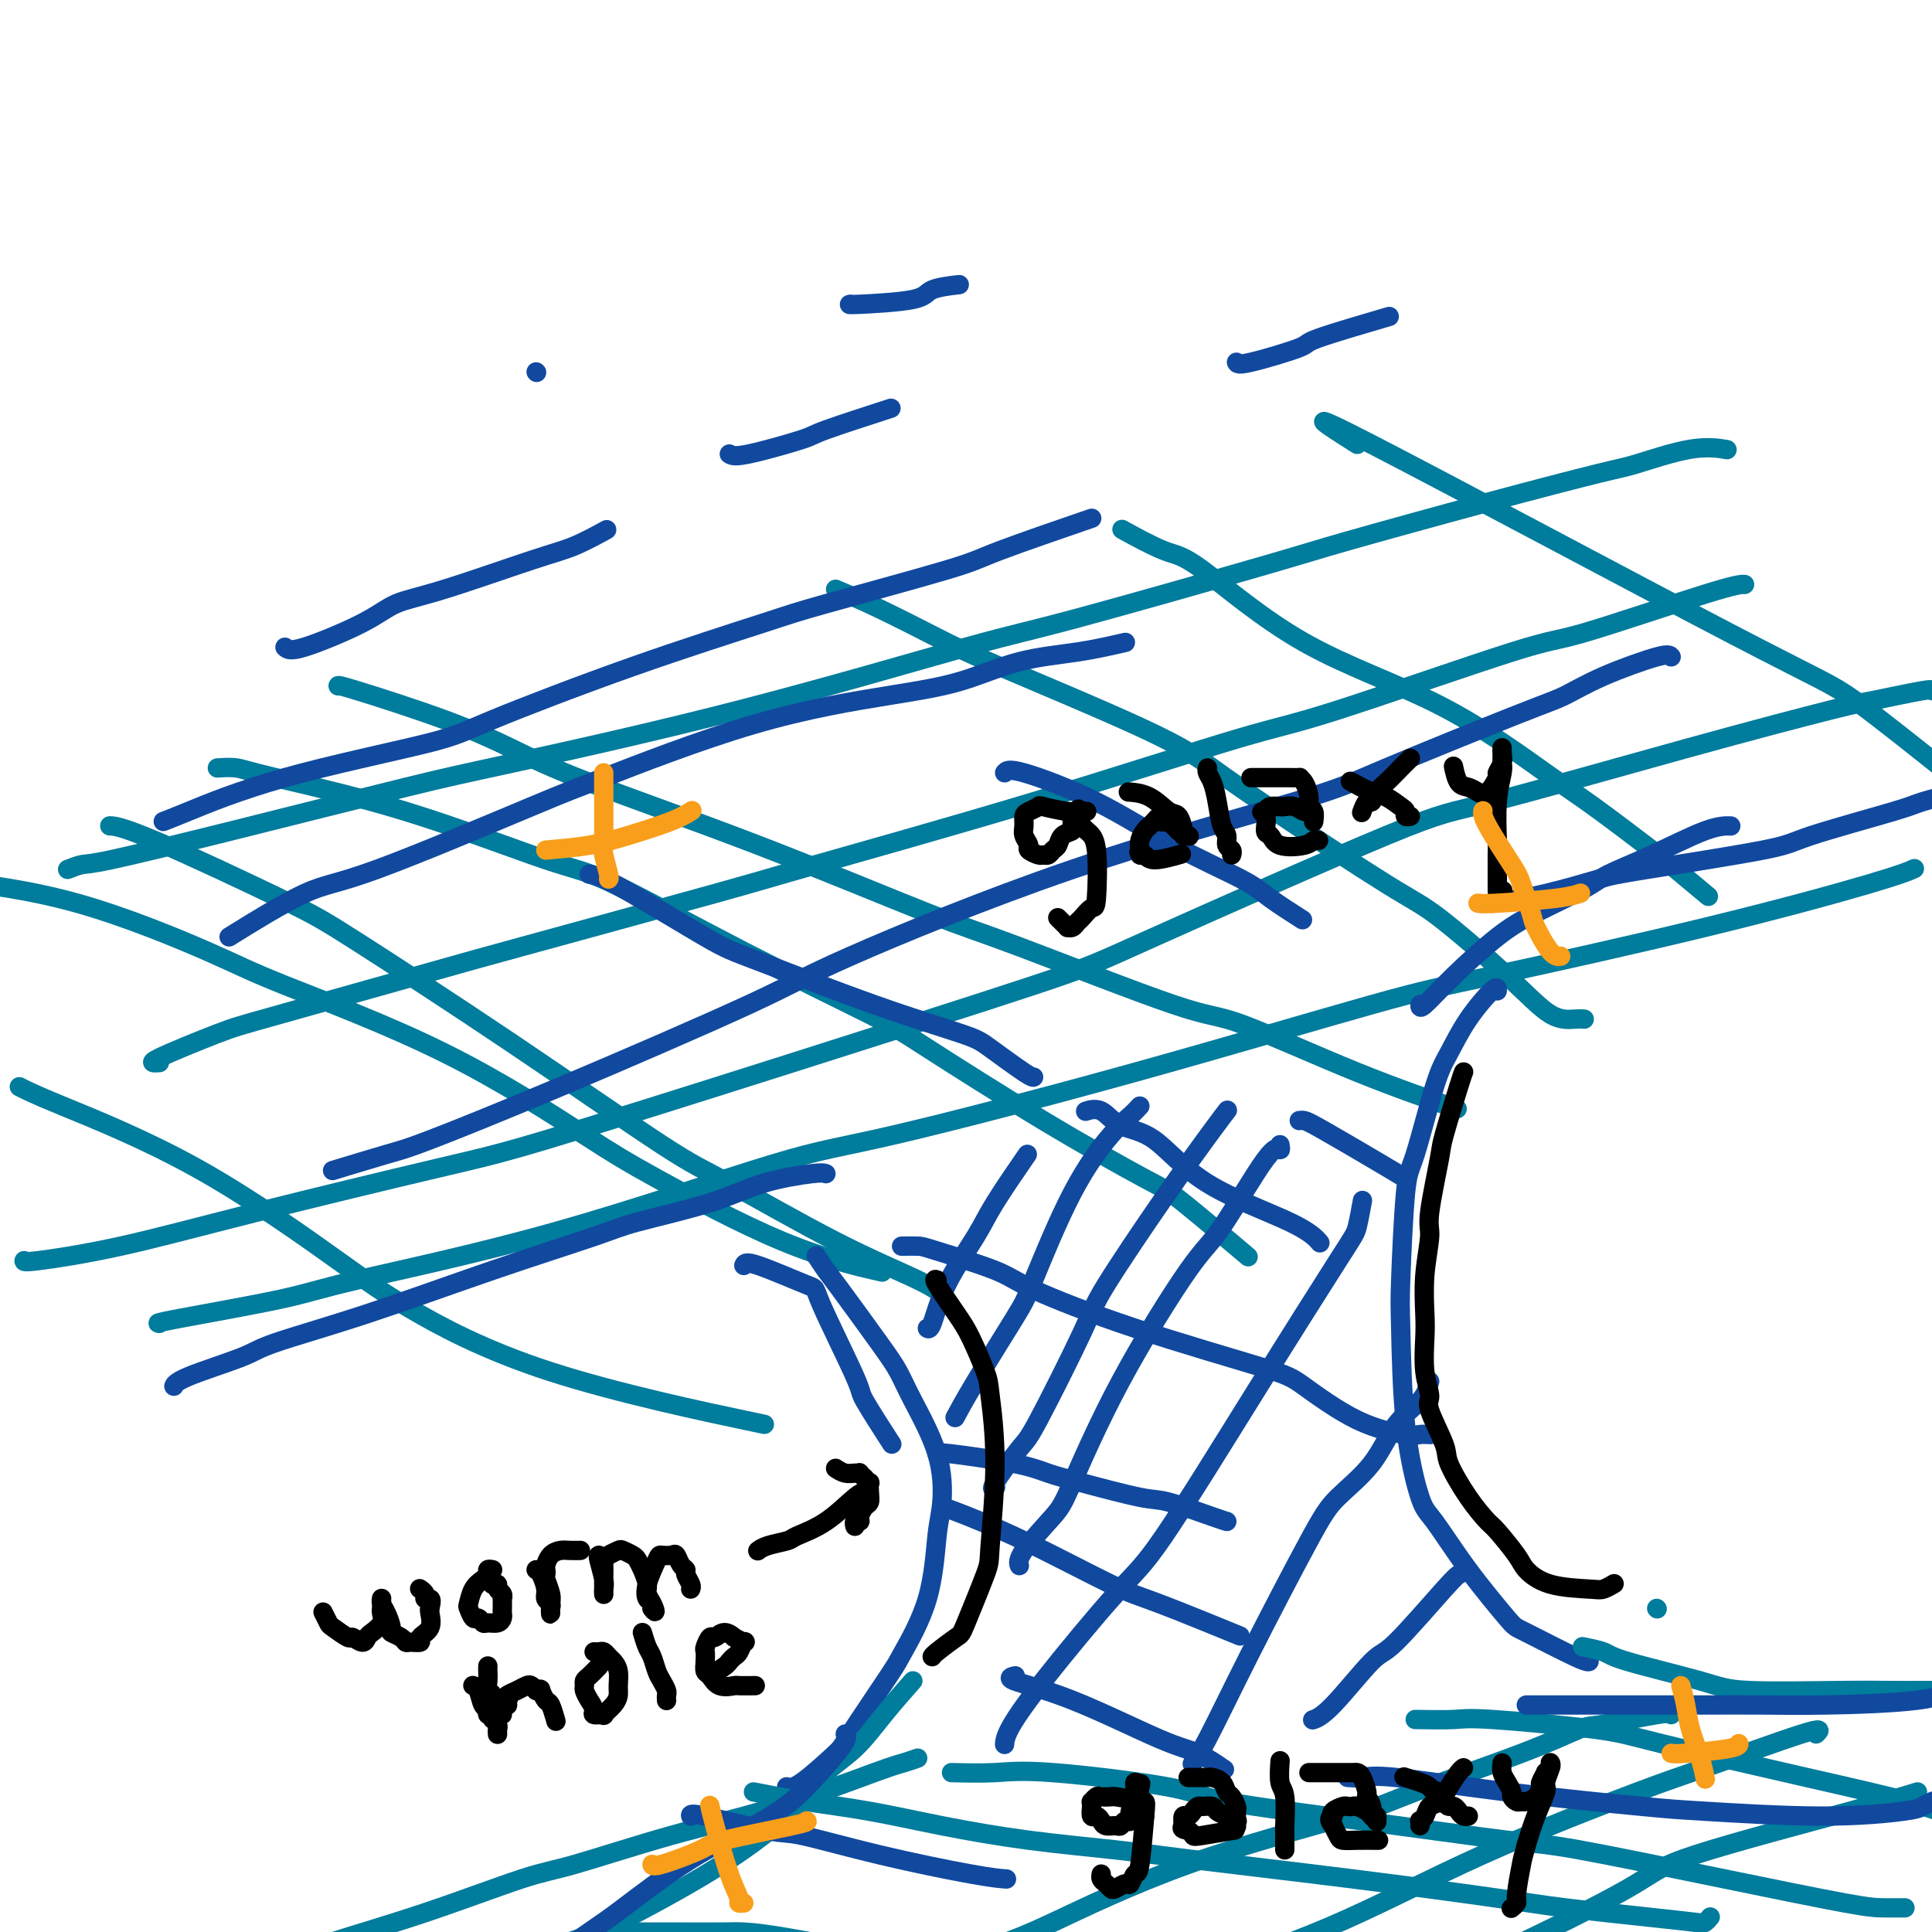 <svg viewBox='0 0 400 400' version='1.1' xmlns='http://www.w3.org/2000/svg' xmlns:xlink='http://www.w3.org/1999/xlink'><g fill='none' stroke='#007C9C' stroke-width='4' stroke-linecap='round' stroke-linejoin='round'><path d='M14,180c1.082,-0.425 2.163,-0.849 3,-1c0.837,-0.151 1.428,-0.027 6,-1c4.572,-0.973 13.123,-3.041 25,-6c11.877,-2.959 27.080,-6.808 36,-9c8.920,-2.192 11.559,-2.727 22,-5c10.441,-2.273 28.685,-6.284 47,-11c18.315,-4.716 36.700,-10.135 47,-13c10.300,-2.865 12.513,-3.174 23,-6c10.487,-2.826 29.247,-8.170 39,-11c9.753,-2.830 10.501,-3.148 17,-5c6.499,-1.852 18.751,-5.239 29,-8c10.249,-2.761 18.495,-4.897 23,-6c4.505,-1.103 5.269,-1.172 8,-2c2.731,-0.828 7.427,-2.415 11,-3c3.573,-0.585 6.021,-0.167 7,0c0.979,0.167 0.490,0.084 0,0'/><path d='M33,220c-1.207,0.090 -2.414,0.181 0,-1c2.414,-1.181 8.449,-3.633 12,-5c3.551,-1.367 4.618,-1.650 13,-4c8.382,-2.350 24.078,-6.768 32,-9c7.922,-2.232 8.070,-2.279 18,-5c9.930,-2.721 29.643,-8.116 40,-11c10.357,-2.884 11.360,-3.257 21,-6c9.640,-2.743 27.917,-7.856 45,-13c17.083,-5.144 32.971,-10.321 42,-13c9.029,-2.679 11.197,-2.862 21,-6c9.803,-3.138 27.240,-9.233 36,-12c8.760,-2.767 8.843,-2.206 15,-4c6.157,-1.794 18.388,-5.945 25,-8c6.612,-2.055 7.603,-2.016 8,-2c0.397,0.016 0.198,0.008 0,0'/><path d='M5,261c-0.079,0.194 -0.157,0.387 3,0c3.157,-0.387 9.550,-1.356 17,-3c7.450,-1.644 15.956,-3.963 28,-7c12.044,-3.037 27.628,-6.792 37,-9c9.372,-2.208 12.534,-2.869 23,-6c10.466,-3.131 28.235,-8.732 48,-15c19.765,-6.268 41.526,-13.202 53,-17c11.474,-3.798 12.660,-4.461 25,-10c12.340,-5.539 35.834,-15.955 48,-21c12.166,-5.045 13.005,-4.718 22,-7c8.995,-2.282 26.148,-7.172 40,-11c13.852,-3.828 24.405,-6.595 30,-8c5.595,-1.405 6.232,-1.449 9,-2c2.768,-0.551 7.668,-1.610 10,-2c2.332,-0.390 2.095,-0.111 2,0c-0.095,0.111 -0.047,0.056 0,0'/><path d='M33,274c-0.446,-0.038 -0.892,-0.076 4,-1c4.892,-0.924 15.123,-2.732 21,-4c5.877,-1.268 7.402,-1.994 16,-4c8.598,-2.006 24.270,-5.293 41,-10c16.730,-4.707 34.518,-10.834 45,-14c10.482,-3.166 13.660,-3.371 25,-6c11.340,-2.629 30.843,-7.680 50,-13c19.157,-5.320 37.967,-10.907 49,-14c11.033,-3.093 14.288,-3.691 25,-6c10.712,-2.309 28.882,-6.330 44,-10c15.118,-3.670 27.186,-6.988 34,-9c6.814,-2.012 8.376,-2.718 9,-3c0.624,-0.282 0.312,-0.141 0,0'/><path d='M23,171c-0.022,-0.001 -0.044,-0.002 0,0c0.044,0.002 0.154,0.007 0,0c-0.154,-0.007 -0.574,-0.027 0,0c0.574,0.027 2.140,0.101 9,3c6.860,2.899 19.013,8.624 26,12c6.987,3.376 8.807,4.403 16,9c7.193,4.597 19.757,12.764 32,21c12.243,8.236 24.163,16.540 31,21c6.837,4.460 8.589,5.076 14,8c5.411,2.924 14.481,8.155 22,12c7.519,3.845 13.486,6.304 17,8c3.514,1.696 4.575,2.627 5,3c0.425,0.373 0.212,0.186 0,0'/><path d='M70,142c0.004,-0.111 0.009,-0.222 4,1c3.991,1.222 11.969,3.776 18,6c6.031,2.224 10.115,4.116 14,6c3.885,1.884 7.572,3.760 16,7c8.428,3.240 21.596,7.844 35,13c13.404,5.156 27.043,10.862 35,14c7.957,3.138 10.233,3.707 19,7c8.767,3.293 24.026,9.311 32,12c7.974,2.689 8.663,2.051 14,4c5.337,1.949 15.321,6.486 24,10c8.679,3.514 16.051,6.004 19,7c2.949,0.996 1.474,0.498 0,0'/><path d='M45,159c1.387,-0.091 2.773,-0.182 4,0c1.227,0.182 2.294,0.636 8,2c5.706,1.364 16.053,3.639 27,7c10.947,3.361 22.496,7.807 29,10c6.504,2.193 7.964,2.131 14,5c6.036,2.869 16.650,8.667 27,14c10.350,5.333 20.437,10.201 26,13c5.563,2.799 6.603,3.529 12,7c5.397,3.471 15.151,9.681 24,15c8.849,5.319 16.795,9.745 21,12c4.205,2.255 4.671,2.338 8,5c3.329,2.662 9.523,7.903 12,10c2.477,2.097 1.239,1.048 0,0'/><path d='M-12,182c9.051,1.113 18.103,2.226 28,5c9.897,2.774 20.640,7.210 27,10c6.360,2.790 8.336,3.936 16,7c7.664,3.064 21.016,8.048 33,14c11.984,5.952 22.601,12.874 29,17c6.399,4.126 8.581,5.456 15,9c6.419,3.544 17.074,9.300 26,13c8.926,3.700 16.122,5.343 19,6c2.878,0.657 1.439,0.329 0,0'/><path d='M4,225c1.431,0.736 2.862,1.472 9,4c6.138,2.528 16.982,6.847 28,13c11.018,6.153 22.209,14.141 29,19c6.791,4.859 9.181,6.591 15,10c5.819,3.409 15.067,8.495 29,13c13.933,4.505 32.552,8.430 40,10c7.448,1.570 3.724,0.785 0,0'/><path d='M173,122c2.622,1.102 5.243,2.204 9,4c3.757,1.796 8.649,4.287 12,6c3.351,1.713 5.162,2.647 13,6c7.838,3.353 21.704,9.124 30,13c8.296,3.876 11.020,5.857 14,8c2.980,2.143 6.214,4.449 13,9c6.786,4.551 17.124,11.349 23,15c5.876,3.651 7.291,4.155 11,7c3.709,2.845 9.712,8.030 14,12c4.288,3.970 6.861,6.724 9,8c2.139,1.276 3.845,1.074 5,1c1.155,-0.074 1.759,-0.021 2,0c0.241,0.021 0.121,0.011 0,0'/><path d='M233,110c0.210,0.116 0.421,0.232 0,0c-0.421,-0.232 -1.472,-0.812 0,0c1.472,0.812 5.467,3.014 8,4c2.533,0.986 3.604,0.754 8,4c4.396,3.246 12.116,9.969 21,15c8.884,5.031 18.932,8.370 28,13c9.068,4.630 17.156,10.552 22,14c4.844,3.448 6.444,4.424 10,7c3.556,2.576 9.066,6.752 12,9c2.934,2.248 3.290,2.567 5,4c1.710,1.433 4.774,3.981 6,5c1.226,1.019 0.613,0.510 0,0'/><path d='M281,92c-6.461,-4.099 -12.922,-8.198 3,0c15.922,8.198 54.228,28.694 74,39c19.772,10.306 21.011,10.422 26,14c4.989,3.578 13.728,10.617 18,14c4.272,3.383 4.078,3.109 4,3c-0.078,-0.109 -0.039,-0.055 0,0'/></g>
<g fill='none' stroke='#11499F' stroke-width='4' stroke-linecap='round' stroke-linejoin='round'><path d='M154,262c0.171,-0.447 0.342,-0.895 3,0c2.658,0.895 7.802,3.131 10,4c2.198,0.869 1.448,0.371 3,4c1.552,3.629 5.406,11.385 7,15c1.594,3.615 0.929,3.089 2,5c1.071,1.911 3.877,6.260 5,8c1.123,1.740 0.561,0.870 0,0'/><path d='M169,260c0.720,1.108 1.439,2.216 2,3c0.561,0.784 0.963,1.244 3,4c2.037,2.756 5.710,7.808 8,11c2.290,3.192 3.199,4.524 4,6c0.801,1.476 1.494,3.096 3,6c1.506,2.904 3.825,7.094 5,11c1.175,3.906 1.205,7.530 1,10c-0.205,2.470 -0.644,3.787 -1,7c-0.356,3.213 -0.629,8.323 -2,13c-1.371,4.677 -3.841,8.921 -5,11c-1.159,2.079 -1.008,1.993 -3,5c-1.992,3.007 -6.128,9.107 -8,12c-1.872,2.893 -1.481,2.580 -3,4c-1.519,1.420 -4.947,4.575 -7,6c-2.053,1.425 -2.729,1.122 -3,1c-0.271,-0.122 -0.135,-0.061 0,0'/><path d='M310,205c-0.010,0.133 -0.021,0.266 0,0c0.021,-0.266 0.073,-0.930 -1,0c-1.073,0.930 -3.271,3.453 -5,6c-1.729,2.547 -2.989,5.119 -4,7c-1.011,1.881 -1.774,3.071 -3,7c-1.226,3.929 -2.916,10.599 -4,14c-1.084,3.401 -1.563,3.535 -2,8c-0.437,4.465 -0.833,13.263 -1,18c-0.167,4.737 -0.107,5.413 0,10c0.107,4.587 0.260,13.086 1,20c0.740,6.914 2.067,12.244 3,15c0.933,2.756 1.472,2.938 3,5c1.528,2.062 4.045,6.002 7,10c2.955,3.998 6.347,8.052 8,10c1.653,1.948 1.567,1.790 4,3c2.433,1.210 7.386,3.787 10,5c2.614,1.213 2.890,1.061 3,1c0.110,-0.061 0.055,-0.030 0,0'/><path d='M294,208c-0.029,0.468 -0.058,0.936 1,0c1.058,-0.936 3.202,-3.275 6,-6c2.798,-2.725 6.248,-5.837 9,-8c2.752,-2.163 4.805,-3.378 8,-5c3.195,-1.622 7.533,-3.650 10,-5c2.467,-1.350 3.064,-2.022 5,-3c1.936,-0.978 5.210,-2.262 9,-4c3.790,-1.738 8.097,-3.929 11,-5c2.903,-1.071 4.401,-1.020 5,-1c0.599,0.020 0.300,0.010 0,0'/><path d='M309,187c3.524,-0.538 7.048,-1.075 11,-2c3.952,-0.925 8.330,-2.237 11,-3c2.670,-0.763 3.630,-0.977 10,-2c6.370,-1.023 18.148,-2.855 24,-4c5.852,-1.145 5.778,-1.603 10,-3c4.222,-1.397 12.739,-3.733 17,-5c4.261,-1.267 4.266,-1.463 6,-2c1.734,-0.537 5.198,-1.414 7,-2c1.802,-0.586 1.944,-0.882 2,-1c0.056,-0.118 0.028,-0.059 0,0'/><path d='M171,243c-0.358,-0.134 -0.716,-0.268 -3,0c-2.284,0.268 -6.494,0.938 -10,2c-3.506,1.062 -6.307,2.516 -11,4c-4.693,1.484 -11.278,2.999 -15,4c-3.722,1.001 -4.582,1.488 -9,3c-4.418,1.512 -12.396,4.050 -21,7c-8.604,2.950 -17.836,6.311 -26,9c-8.164,2.689 -15.259,4.707 -19,6c-3.741,1.293 -4.126,1.862 -7,3c-2.874,1.138 -8.235,2.845 -11,4c-2.765,1.155 -2.933,1.759 -3,2c-0.067,0.241 -0.034,0.121 0,0'/><path d='M346,136c-0.237,-0.343 -0.474,-0.686 -3,0c-2.526,0.686 -7.342,2.399 -11,4c-3.658,1.601 -6.157,3.088 -8,4c-1.843,0.912 -3.030,1.247 -10,4c-6.970,2.753 -19.723,7.923 -27,11c-7.277,3.077 -9.079,4.062 -19,7c-9.921,2.938 -27.959,7.831 -46,14c-18.041,6.169 -36.083,13.615 -46,18c-9.917,4.385 -11.710,5.708 -21,10c-9.290,4.292 -26.078,11.553 -39,17c-12.922,5.447 -21.979,9.078 -27,11c-5.021,1.922 -6.006,2.133 -9,3c-2.994,0.867 -7.998,2.391 -10,3c-2.002,0.609 -1.001,0.305 0,0'/><path d='M233,133c-3.154,0.723 -6.307,1.446 -10,2c-3.693,0.554 -7.924,0.940 -12,2c-4.076,1.060 -7.997,2.795 -12,4c-4.003,1.205 -8.089,1.882 -15,3c-6.911,1.118 -16.649,2.677 -28,6c-11.351,3.323 -24.315,8.408 -31,11c-6.685,2.592 -7.090,2.689 -15,6c-7.910,3.311 -23.327,9.836 -32,13c-8.673,3.164 -10.604,2.967 -15,5c-4.396,2.033 -11.256,6.295 -14,8c-2.744,1.705 -1.372,0.852 0,0'/><path d='M122,181c1.209,0.226 2.417,0.452 7,3c4.583,2.548 12.539,7.418 17,10c4.461,2.582 5.426,2.878 11,5c5.574,2.122 15.756,6.071 24,9c8.244,2.929 14.549,4.837 18,6c3.451,1.163 4.049,1.580 6,3c1.951,1.420 5.256,3.844 7,5c1.744,1.156 1.927,1.045 2,1c0.073,-0.045 0.037,-0.022 0,0'/><path d='M208,160c0.373,-0.457 0.746,-0.914 4,0c3.254,0.914 9.388,3.198 15,6c5.612,2.802 10.703,6.121 16,9c5.297,2.879 10.801,5.318 14,7c3.199,1.682 4.092,2.607 6,4c1.908,1.393 4.831,3.255 6,4c1.169,0.745 0.585,0.372 0,0'/><path d='M212,240c0.601,-0.871 1.202,-1.743 0,0c-1.202,1.743 -4.207,6.099 -6,9c-1.793,2.901 -2.376,4.346 -4,7c-1.624,2.654 -4.291,6.515 -6,10c-1.709,3.485 -2.460,6.592 -3,8c-0.540,1.408 -0.869,1.117 -1,1c-0.131,-0.117 -0.066,-0.058 0,0'/><path d='M236,229c-0.575,0.621 -1.149,1.242 -2,2c-0.851,0.758 -1.977,1.653 -4,4c-2.023,2.347 -4.942,6.146 -8,12c-3.058,5.854 -6.256,13.762 -8,18c-1.744,4.238 -2.034,4.806 -4,8c-1.966,3.194 -5.606,9.014 -8,13c-2.394,3.986 -3.541,6.139 -4,7c-0.459,0.861 -0.229,0.431 0,0'/><path d='M254,230c-0.002,0.003 -0.005,0.006 0,0c0.005,-0.006 0.017,-0.022 0,0c-0.017,0.022 -0.064,0.081 0,0c0.064,-0.081 0.239,-0.303 0,0c-0.239,0.303 -0.890,1.132 -3,4c-2.110,2.868 -5.678,7.774 -10,14c-4.322,6.226 -9.397,13.771 -12,18c-2.603,4.229 -2.732,5.144 -5,10c-2.268,4.856 -6.674,13.655 -9,18c-2.326,4.345 -2.572,4.237 -4,6c-1.428,1.763 -4.038,5.398 -5,7c-0.962,1.602 -0.275,1.172 0,1c0.275,-0.172 0.137,-0.086 0,0'/><path d='M265,237c0.099,0.586 0.197,1.173 0,1c-0.197,-0.173 -0.690,-1.105 -3,2c-2.310,3.105 -6.439,10.249 -9,14c-2.561,3.751 -3.555,4.111 -7,9c-3.445,4.889 -9.340,14.309 -14,23c-4.660,8.691 -8.086,16.655 -10,21c-1.914,4.345 -2.317,5.072 -4,7c-1.683,1.928 -4.645,5.058 -6,7c-1.355,1.942 -1.101,2.698 -1,3c0.101,0.302 0.051,0.151 0,0'/><path d='M282,249c-0.025,0.137 -0.050,0.275 0,0c0.050,-0.275 0.173,-0.961 0,0c-0.173,0.961 -0.644,3.571 -1,5c-0.356,1.429 -0.597,1.678 -4,7c-3.403,5.322 -9.970,15.719 -17,27c-7.030,11.281 -14.525,23.447 -19,30c-4.475,6.553 -5.931,7.494 -10,12c-4.069,4.506 -10.750,12.579 -15,18c-4.250,5.421 -6.067,8.190 -7,10c-0.933,1.810 -0.981,2.660 -1,3c-0.019,0.340 -0.010,0.170 0,0'/><path d='M296,286c-0.381,1.319 -0.762,2.638 -2,4c-1.238,1.362 -3.331,2.767 -5,5c-1.669,2.233 -2.912,5.294 -5,8c-2.088,2.706 -5.022,5.058 -7,7c-1.978,1.942 -3.000,3.473 -6,9c-3.000,5.527 -7.979,15.048 -12,23c-4.021,7.952 -7.082,14.333 -9,18c-1.918,3.667 -2.691,4.619 -3,5c-0.309,0.381 -0.155,0.190 0,0'/><path d='M302,326c0.062,-0.021 0.124,-0.041 0,0c-0.124,0.041 -0.433,0.144 -3,3c-2.567,2.856 -7.392,8.464 -10,11c-2.608,2.536 -2.998,1.999 -5,4c-2.002,2.001 -5.616,6.539 -8,9c-2.384,2.461 -3.538,2.846 -4,3c-0.462,0.154 -0.231,0.077 0,0'/><path d='M187,258c-0.307,0.003 -0.614,0.006 0,0c0.614,-0.006 2.149,-0.021 3,0c0.851,0.021 1.018,0.078 4,1c2.982,0.922 8.777,2.707 12,4c3.223,1.293 3.873,2.093 8,4c4.127,1.907 11.732,4.921 21,8c9.268,3.079 20.198,6.222 26,8c5.802,1.778 6.476,2.189 9,4c2.524,1.811 6.897,5.021 11,7c4.103,1.979 7.935,2.726 10,3c2.065,0.274 2.364,0.074 3,0c0.636,-0.074 1.610,-0.021 2,0c0.390,0.021 0.195,0.011 0,0'/><path d='M225,230c0.070,-0.022 0.139,-0.044 0,0c-0.139,0.044 -0.488,0.154 0,0c0.488,-0.154 1.813,-0.573 3,0c1.187,0.573 2.234,2.136 4,3c1.766,0.864 4.249,1.027 7,3c2.751,1.973 5.768,5.756 11,9c5.232,3.244 12.678,5.950 17,8c4.322,2.050 5.521,3.443 6,4c0.479,0.557 0.240,0.279 0,0'/><path d='M269,232c0.293,-0.038 0.587,-0.077 1,0c0.413,0.077 0.946,0.268 4,2c3.054,1.732 8.630,5.005 12,7c3.370,1.995 4.534,2.713 5,3c0.466,0.287 0.233,0.144 0,0'/><path d='M194,301c-0.025,-0.176 -0.050,-0.351 3,0c3.050,0.351 9.174,1.230 13,2c3.826,0.770 5.354,1.432 7,2c1.646,0.568 3.412,1.042 7,2c3.588,0.958 9.000,2.400 12,3c3.000,0.600 3.588,0.357 6,1c2.412,0.643 6.650,2.173 9,3c2.350,0.827 2.814,0.951 3,1c0.186,0.049 0.093,0.025 0,0'/><path d='M195,312c0.179,-0.003 0.359,-0.007 3,1c2.641,1.007 7.744,3.024 14,6c6.256,2.976 13.667,6.911 18,9c4.333,2.089 5.590,2.332 10,4c4.410,1.668 11.974,4.762 15,6c3.026,1.238 1.513,0.619 0,0'/><path d='M210,347c-0.004,0.001 -0.009,0.002 0,0c0.009,-0.002 0.031,-0.007 0,0c-0.031,0.007 -0.116,0.026 0,0c0.116,-0.026 0.434,-0.097 0,0c-0.434,0.097 -1.618,0.363 0,1c1.618,0.637 6.039,1.646 12,4c5.961,2.354 13.464,6.054 18,8c4.536,1.946 6.106,2.139 8,3c1.894,0.861 4.113,2.389 5,3c0.887,0.611 0.444,0.306 0,0'/><path d='M174,407c-1.250,0.000 -2.500,0.000 -3,0c-0.500,0.000 -0.250,0.000 0,0'/></g>
<g fill='none' stroke='#007C9C' stroke-width='4' stroke-linecap='round' stroke-linejoin='round'><path d='M190,364c-1.056,0.372 -2.112,0.744 -3,1c-0.888,0.256 -1.608,0.396 -6,2c-4.392,1.604 -12.457,4.671 -20,7c-7.543,2.329 -14.566,3.919 -22,6c-7.434,2.081 -15.279,4.653 -20,6c-4.721,1.347 -6.317,1.469 -11,3c-4.683,1.531 -12.452,4.469 -20,7c-7.548,2.531 -14.877,4.653 -19,6c-4.123,1.347 -5.042,1.920 -8,3c-2.958,1.080 -7.956,2.668 -12,4c-4.044,1.332 -7.136,2.409 -9,3c-1.864,0.591 -2.502,0.698 -3,1c-0.498,0.302 -0.857,0.801 -1,1c-0.143,0.199 -0.072,0.100 0,0'/><path d='M189,348c-2.019,2.288 -4.038,4.577 -6,7c-1.962,2.423 -3.866,4.982 -6,7c-2.134,2.018 -4.499,3.497 -6,5c-1.501,1.503 -2.140,3.030 -5,6c-2.860,2.970 -7.942,7.382 -15,12c-7.058,4.618 -16.093,9.441 -21,12c-4.907,2.559 -5.685,2.853 -12,5c-6.315,2.147 -18.165,6.148 -24,8c-5.835,1.852 -5.655,1.554 -10,3c-4.345,1.446 -13.216,4.635 -19,7c-5.784,2.365 -8.480,3.906 -10,5c-1.520,1.094 -1.863,1.741 -2,2c-0.137,0.259 -0.069,0.129 0,0'/><path d='M343,333c0.000,0.000 0.100,0.100 0.1,0.1'/><path d='M328,341c0.110,0.022 0.220,0.043 0,0c-0.220,-0.043 -0.771,-0.151 0,0c0.771,0.151 2.863,0.562 4,1c1.137,0.438 1.317,0.902 5,2c3.683,1.098 10.867,2.830 15,4c4.133,1.170 5.216,1.778 10,2c4.784,0.222 13.271,0.060 19,0c5.729,-0.060 8.702,-0.016 11,0c2.298,0.016 3.922,0.004 6,0c2.078,-0.004 4.608,-0.001 6,0c1.392,0.001 1.644,0.000 2,0c0.356,-0.000 0.816,-0.000 1,0c0.184,0.000 0.092,0.000 0,0'/><path d='M346,355c-0.120,-0.221 -0.240,-0.442 -3,0c-2.760,0.442 -8.159,1.548 -11,2c-2.841,0.452 -3.125,0.249 -5,1c-1.875,0.751 -5.341,2.456 -12,5c-6.659,2.544 -16.512,5.926 -22,8c-5.488,2.074 -6.611,2.839 -14,5c-7.389,2.161 -21.045,5.719 -33,10c-11.955,4.281 -22.208,9.287 -28,12c-5.792,2.713 -7.121,3.133 -12,5c-4.879,1.867 -13.308,5.181 -19,8c-5.692,2.819 -8.648,5.144 -10,6c-1.352,0.856 -1.101,0.245 -1,0c0.101,-0.245 0.050,-0.122 0,0'/><path d='M376,359c0.777,-0.719 1.555,-1.439 -3,0c-4.555,1.439 -14.441,5.036 -20,7c-5.559,1.964 -6.789,2.295 -14,5c-7.211,2.705 -20.402,7.782 -32,13c-11.598,5.218 -21.601,10.575 -32,15c-10.399,4.425 -21.192,7.918 -27,10c-5.808,2.082 -6.629,2.754 -9,4c-2.371,1.246 -6.292,3.066 -8,4c-1.708,0.934 -1.202,0.981 -1,1c0.202,0.019 0.101,0.009 0,0'/><path d='M397,371c-2.536,0.790 -5.073,1.579 -14,4c-8.927,2.421 -24.246,6.473 -32,9c-7.754,2.527 -7.943,3.529 -14,7c-6.057,3.471 -17.982,9.411 -28,14c-10.018,4.589 -18.128,7.828 -23,10c-4.872,2.172 -6.504,3.277 -10,5c-3.496,1.723 -8.856,4.064 -11,5c-2.144,0.936 -1.072,0.468 0,0'/><path d='M156,371c3.520,0.689 7.039,1.378 11,2c3.961,0.622 8.363,1.176 13,2c4.637,0.824 9.510,1.917 15,3c5.490,1.083 11.597,2.156 18,3c6.403,0.844 13.103,1.458 18,2c4.897,0.542 7.991,1.014 16,2c8.009,0.986 20.934,2.488 33,4c12.066,1.512 23.274,3.033 30,4c6.726,0.967 8.969,1.380 14,2c5.031,0.620 12.851,1.448 18,2c5.149,0.552 7.628,0.828 9,1c1.372,0.172 1.639,0.239 2,0c0.361,-0.239 0.818,-0.782 1,-1c0.182,-0.218 0.091,-0.109 0,0'/><path d='M197,367c3.120,0.073 6.241,0.146 9,0c2.759,-0.146 5.157,-0.512 12,0c6.843,0.512 18.131,1.902 24,3c5.869,1.098 6.320,1.906 12,3c5.680,1.094 16.588,2.475 28,4c11.412,1.525 23.328,3.193 30,4c6.672,0.807 8.100,0.752 15,2c6.900,1.248 19.272,3.798 30,6c10.728,2.202 19.814,4.054 25,5c5.186,0.946 6.473,0.985 8,1c1.527,0.015 3.293,0.004 4,0c0.707,-0.004 0.353,-0.002 0,0'/><path d='M293,356c3.053,0.049 6.106,0.098 8,0c1.894,-0.098 2.628,-0.344 8,0c5.372,0.344 15.381,1.276 21,2c5.619,0.724 6.848,1.238 14,3c7.152,1.762 20.226,4.771 30,7c9.774,2.229 16.247,3.677 21,5c4.753,1.323 7.787,2.521 9,3c1.213,0.479 0.607,0.240 0,0'/><path d='M129,400c3.153,-0.006 6.306,-0.013 10,0c3.694,0.013 7.929,0.045 11,0c3.071,-0.045 4.978,-0.167 12,1c7.022,1.167 19.159,3.623 27,5c7.841,1.377 11.386,1.676 15,2c3.614,0.324 7.299,0.675 14,2c6.701,1.325 16.420,3.626 25,5c8.580,1.374 16.023,1.821 19,2c2.977,0.179 1.489,0.089 0,0'/></g>
<g fill='none' stroke='#11499F' stroke-width='4' stroke-linecap='round' stroke-linejoin='round'><path d='M143,376c-0.085,-0.334 -0.169,-0.668 3,0c3.169,0.668 9.592,2.337 13,3c3.408,0.663 3.800,0.321 7,1c3.200,0.679 9.208,2.378 16,4c6.792,1.622 14.367,3.168 19,4c4.633,0.832 6.324,0.952 7,1c0.676,0.048 0.338,0.024 0,0'/><path d='M175,359c0.351,0.356 0.703,0.711 -1,3c-1.703,2.289 -5.460,6.511 -8,9c-2.540,2.489 -3.862,3.245 -5,4c-1.138,0.755 -2.093,1.509 -5,3c-2.907,1.491 -7.766,3.719 -13,7c-5.234,3.281 -10.842,7.614 -14,10c-3.158,2.386 -3.865,2.825 -7,5c-3.135,2.175 -8.696,6.086 -13,9c-4.304,2.914 -7.349,4.833 -9,6c-1.651,1.167 -1.906,1.583 -2,2c-0.094,0.417 -0.027,0.833 0,1c0.027,0.167 0.013,0.083 0,0'/><path d='M316,353c1.674,0.000 3.349,0.001 4,0c0.651,-0.001 0.280,-0.002 6,0c5.720,0.002 17.533,0.007 25,0c7.467,-0.007 10.589,-0.025 14,0c3.411,0.025 7.110,0.094 13,0c5.890,-0.094 13.971,-0.351 19,-1c5.029,-0.649 7.008,-1.689 8,-2c0.992,-0.311 0.998,0.109 1,0c0.002,-0.109 0.001,-0.745 0,-1c-0.001,-0.255 -0.000,-0.127 0,0'/><path d='M279,368c0.962,0.068 1.925,0.136 3,0c1.075,-0.136 2.264,-0.477 7,0c4.736,0.477 13.020,1.771 23,3c9.980,1.229 21.657,2.393 28,3c6.343,0.607 7.353,0.656 13,1c5.647,0.344 15.930,0.982 24,1c8.070,0.018 13.926,-0.583 17,-1c3.074,-0.417 3.366,-0.651 4,-1c0.634,-0.349 1.610,-0.814 2,-1c0.390,-0.186 0.195,-0.093 0,0'/><path d='M34,170c-0.178,0.065 -0.355,0.130 0,0c0.355,-0.130 1.243,-0.457 5,-2c3.757,-1.543 10.382,-4.304 20,-7c9.618,-2.696 22.230,-5.326 29,-7c6.770,-1.674 7.698,-2.392 14,-5c6.302,-2.608 17.978,-7.107 29,-11c11.022,-3.893 21.391,-7.181 27,-9c5.609,-1.819 6.459,-2.170 13,-4c6.541,-1.830 18.774,-5.140 25,-7c6.226,-1.860 6.445,-2.270 11,-4c4.555,-1.730 13.444,-4.780 17,-6c3.556,-1.220 1.778,-0.610 0,0'/><path d='M59,134c0.498,0.457 0.995,0.915 4,0c3.005,-0.915 8.517,-3.202 12,-5c3.483,-1.798 4.938,-3.106 7,-4c2.062,-0.894 4.732,-1.375 10,-3c5.268,-1.625 13.134,-4.394 18,-6c4.866,-1.606 6.733,-2.048 9,-3c2.267,-0.952 4.933,-2.415 6,-3c1.067,-0.585 0.533,-0.293 0,0'/><path d='M151,94c0.501,0.311 1.002,0.622 4,0c2.998,-0.622 8.494,-2.177 11,-3c2.506,-0.823 2.021,-0.914 5,-2c2.979,-1.086 9.423,-3.167 12,-4c2.577,-0.833 1.289,-0.416 0,0'/><path d='M256,75c0.153,0.311 0.306,0.622 3,0c2.694,-0.622 7.928,-2.177 10,-3c2.072,-0.823 0.981,-0.914 4,-2c3.019,-1.086 10.148,-3.167 13,-4c2.852,-0.833 1.426,-0.416 0,0'/><path d='M176,63c-0.023,0.004 -0.046,0.009 0,0c0.046,-0.009 0.160,-0.030 0,0c-0.160,0.030 -0.595,0.113 2,0c2.595,-0.113 8.221,-0.422 11,-1c2.779,-0.578 2.710,-1.425 4,-2c1.290,-0.575 3.940,-0.879 5,-1c1.060,-0.121 0.530,-0.061 0,0'/><path d='M111,77c0.000,0.000 0.100,0.100 0.1,0.1'/></g>
<g fill='none' stroke='#000000' stroke-width='4' stroke-linecap='round' stroke-linejoin='round'><path d='M237,376c-0.422,0.061 -0.843,0.121 -1,0c-0.157,-0.121 -0.049,-0.425 0,-1c0.049,-0.575 0.038,-1.423 -1,-2c-1.038,-0.577 -3.105,-0.883 -4,-1c-0.895,-0.117 -0.618,-0.046 -1,0c-0.382,0.046 -1.423,0.067 -2,0c-0.577,-0.067 -0.691,-0.220 -1,0c-0.309,0.220 -0.812,0.815 -1,1c-0.188,0.185 -0.061,-0.039 0,0c0.061,0.039 0.057,0.340 0,1c-0.057,0.660 -0.166,1.679 0,2c0.166,0.321 0.608,-0.056 1,0c0.392,0.056 0.735,0.547 1,1c0.265,0.453 0.453,0.869 1,1c0.547,0.131 1.452,-0.025 2,0c0.548,0.025 0.739,0.229 1,0c0.261,-0.229 0.592,-0.891 1,-1c0.408,-0.109 0.894,0.336 1,0c0.106,-0.336 -0.168,-1.453 0,-2c0.168,-0.547 0.777,-0.524 1,-1c0.223,-0.476 0.059,-1.453 0,-2c-0.059,-0.547 -0.013,-0.666 0,-1c0.013,-0.334 -0.007,-0.883 0,-1c0.007,-0.117 0.040,0.199 0,0c-0.040,-0.199 -0.154,-0.914 0,-1c0.154,-0.086 0.577,0.457 1,1'/><path d='M236,370c0.325,-1.190 0.137,-0.665 0,0c-0.137,0.665 -0.222,1.468 0,2c0.222,0.532 0.750,0.791 1,1c0.250,0.209 0.223,0.367 0,3c-0.223,2.633 -0.641,7.743 -1,10c-0.359,2.257 -0.660,1.663 -1,2c-0.340,0.337 -0.721,1.604 -1,2c-0.279,0.396 -0.457,-0.079 -1,0c-0.543,0.079 -1.452,0.711 -2,1c-0.548,0.289 -0.735,0.235 -1,0c-0.265,-0.235 -0.607,-0.651 -1,-1c-0.393,-0.349 -0.837,-0.633 -1,-1c-0.163,-0.367 -0.047,-0.819 0,-1c0.047,-0.181 0.023,-0.090 0,0'/><path d='M246,368c0.635,-0.004 1.269,-0.008 2,0c0.731,0.008 1.558,0.028 2,0c0.442,-0.028 0.501,-0.106 1,0c0.499,0.106 1.440,0.394 2,1c0.560,0.606 0.738,1.529 1,2c0.262,0.471 0.606,0.489 1,1c0.394,0.511 0.838,1.514 1,2c0.162,0.486 0.044,0.456 0,1c-0.044,0.544 -0.012,1.662 0,2c0.012,0.338 0.003,-0.105 0,0c-0.003,0.105 -0.001,0.756 0,1c0.001,0.244 0.002,0.080 0,0c-0.002,-0.080 -0.006,-0.077 0,0c0.006,0.077 0.023,0.228 0,0c-0.023,-0.228 -0.085,-0.835 0,-1c0.085,-0.165 0.317,0.114 0,0c-0.317,-0.114 -1.184,-0.620 -2,-1c-0.816,-0.380 -1.581,-0.635 -2,-1c-0.419,-0.365 -0.493,-0.840 -1,-1c-0.507,-0.160 -1.446,-0.006 -2,0c-0.554,0.006 -0.723,-0.137 -1,0c-0.277,0.137 -0.662,0.552 -1,1c-0.338,0.448 -0.629,0.928 -1,1c-0.371,0.072 -0.820,-0.265 -1,0c-0.180,0.265 -0.090,1.133 0,2'/><path d='M245,378c-0.756,0.789 0.356,0.761 1,1c0.644,0.239 0.822,0.744 1,1c0.178,0.256 0.356,0.261 2,0c1.644,-0.261 4.756,-0.789 6,-1c1.244,-0.211 0.622,-0.106 0,0'/><path d='M265,365c0.030,-0.407 0.061,-0.815 0,0c-0.061,0.815 -0.212,2.852 0,4c0.212,1.148 0.789,1.408 1,3c0.211,1.592 0.057,4.518 0,6c-0.057,1.482 -0.015,1.521 0,2c0.015,0.479 0.004,1.398 0,2c-0.004,0.602 -0.001,0.886 0,1c0.001,0.114 0.001,0.057 0,0'/><path d='M271,367c0.139,0.000 0.279,0.000 1,0c0.721,-0.000 2.025,-0.000 3,0c0.975,0.000 1.623,0.001 2,0c0.377,-0.001 0.483,-0.004 1,0c0.517,0.004 1.444,0.014 2,0c0.556,-0.014 0.742,-0.051 1,0c0.258,0.051 0.590,0.189 1,1c0.410,0.811 0.898,2.293 1,3c0.102,0.707 -0.183,0.638 0,1c0.183,0.362 0.835,1.156 1,2c0.165,0.844 -0.155,1.740 0,2c0.155,0.260 0.786,-0.115 1,0c0.214,0.115 0.012,0.721 0,1c-0.012,0.279 0.166,0.232 0,0c-0.166,-0.232 -0.675,-0.651 -1,-1c-0.325,-0.349 -0.467,-0.630 -1,-1c-0.533,-0.370 -1.457,-0.828 -2,-1c-0.543,-0.172 -0.706,-0.057 -1,0c-0.294,0.057 -0.718,0.057 -1,0c-0.282,-0.057 -0.422,-0.169 -1,0c-0.578,0.169 -1.594,0.620 -2,1c-0.406,0.380 -0.203,0.690 0,1'/><path d='M276,376c-1.378,0.326 -0.323,1.643 0,2c0.323,0.357 -0.084,-0.244 0,0c0.084,0.244 0.661,1.333 1,2c0.339,0.667 0.441,0.911 1,1c0.559,0.089 1.573,0.024 3,0c1.427,-0.024 3.265,-0.007 4,0c0.735,0.007 0.368,0.003 0,0'/><path d='M291,368c-0.285,-0.092 -0.571,-0.184 0,0c0.571,0.184 1.998,0.644 3,1c1.002,0.356 1.578,0.607 2,1c0.422,0.393 0.690,0.928 1,1c0.310,0.072 0.660,-0.318 1,0c0.340,0.318 0.668,1.343 1,2c0.332,0.657 0.667,0.947 1,1c0.333,0.053 0.664,-0.129 1,0c0.336,0.129 0.679,0.571 1,1c0.321,0.429 0.622,0.847 1,1c0.378,0.153 0.832,0.041 1,0c0.168,-0.041 0.048,-0.012 0,0c-0.048,0.012 -0.024,0.006 0,0'/><path d='M303,366c-0.242,0.170 -0.484,0.339 -1,1c-0.516,0.661 -1.305,1.813 -2,3c-0.695,1.187 -1.297,2.408 -2,3c-0.703,0.592 -1.509,0.555 -2,1c-0.491,0.445 -0.667,1.373 -1,2c-0.333,0.627 -0.821,0.951 -1,1c-0.179,0.049 -0.048,-0.179 0,0c0.048,0.179 0.014,0.765 0,1c-0.014,0.235 -0.007,0.117 0,0'/><path d='M311,365c-0.081,0.674 -0.162,1.347 0,2c0.162,0.653 0.569,1.285 1,2c0.431,0.715 0.888,1.513 1,2c0.112,0.487 -0.121,0.665 0,1c0.121,0.335 0.597,0.829 1,1c0.403,0.171 0.734,0.020 1,0c0.266,-0.020 0.468,0.092 1,0c0.532,-0.092 1.395,-0.388 2,-1c0.605,-0.612 0.950,-1.540 1,-2c0.050,-0.460 -0.197,-0.453 0,-1c0.197,-0.547 0.837,-1.649 1,-2c0.163,-0.351 -0.153,0.049 0,0c0.153,-0.049 0.774,-0.548 1,-1c0.226,-0.452 0.056,-0.857 0,-1c-0.056,-0.143 0.001,-0.024 0,0c-0.001,0.024 -0.059,-0.046 0,0c0.059,0.046 0.234,0.208 0,1c-0.234,0.792 -0.877,2.212 -1,3c-0.123,0.788 0.275,0.943 0,2c-0.275,1.057 -1.221,3.016 -2,5c-0.779,1.984 -1.389,3.992 -2,6'/><path d='M316,382c-0.780,2.891 -0.731,2.617 -1,4c-0.269,1.383 -0.856,4.422 -1,6c-0.144,1.578 0.153,1.694 0,2c-0.153,0.306 -0.758,0.802 -1,1c-0.242,0.198 -0.121,0.099 0,0'/><path d='M225,168c-0.230,-0.029 -0.461,-0.057 -1,0c-0.539,0.057 -1.388,0.200 -3,0c-1.612,-0.200 -3.987,-0.741 -5,-1c-1.013,-0.259 -0.665,-0.235 -1,0c-0.335,0.235 -1.353,0.683 -2,1c-0.647,0.317 -0.921,0.504 -1,1c-0.079,0.496 0.038,1.299 0,2c-0.038,0.701 -0.232,1.298 0,2c0.232,0.702 0.888,1.510 1,2c0.112,0.490 -0.321,0.664 0,1c0.321,0.336 1.396,0.834 2,1c0.604,0.166 0.738,-0.001 1,0c0.262,0.001 0.652,0.169 1,0c0.348,-0.169 0.653,-0.675 1,-1c0.347,-0.325 0.734,-0.468 1,-1c0.266,-0.532 0.410,-1.452 1,-2c0.590,-0.548 1.626,-0.725 2,-1c0.374,-0.275 0.086,-0.648 0,-1c-0.086,-0.352 0.029,-0.683 0,-1c-0.029,-0.317 -0.204,-0.621 0,-1c0.204,-0.379 0.786,-0.833 1,-1c0.214,-0.167 0.061,-0.048 0,0c-0.061,0.048 -0.031,0.024 0,0'/><path d='M223,168c0.684,-1.170 -0.106,-0.095 0,1c0.106,1.095 1.108,2.209 2,3c0.892,0.791 1.676,1.258 2,4c0.324,2.742 0.189,7.758 0,10c-0.189,2.242 -0.433,1.711 -1,2c-0.567,0.289 -1.458,1.399 -2,2c-0.542,0.601 -0.737,0.694 -1,1c-0.263,0.306 -0.596,0.824 -1,1c-0.404,0.176 -0.879,0.008 -1,0c-0.121,-0.008 0.112,0.142 0,0c-0.112,-0.142 -0.569,-0.577 -1,-1c-0.431,-0.423 -0.838,-0.835 -1,-1c-0.162,-0.165 -0.081,-0.082 0,0'/><path d='M234,164c-0.346,-0.024 -0.691,-0.049 0,0c0.691,0.049 2.419,0.171 4,1c1.581,0.829 3.016,2.366 4,3c0.984,0.634 1.517,0.366 2,1c0.483,0.634 0.916,2.171 1,3c0.084,0.829 -0.182,0.950 0,1c0.182,0.050 0.811,0.030 1,0c0.189,-0.030 -0.063,-0.068 0,0c0.063,0.068 0.439,0.242 0,0c-0.439,-0.242 -1.695,-0.901 -2,-1c-0.305,-0.099 0.339,0.361 0,0c-0.339,-0.361 -1.663,-1.544 -2,-2c-0.337,-0.456 0.313,-0.186 0,0c-0.313,0.186 -1.589,0.287 -2,0c-0.411,-0.287 0.044,-0.961 0,-1c-0.044,-0.039 -0.586,0.556 -1,1c-0.414,0.444 -0.699,0.738 -1,1c-0.301,0.262 -0.620,0.494 -1,1c-0.380,0.506 -0.823,1.288 -1,2c-0.177,0.712 -0.089,1.356 0,2'/><path d='M236,176c-0.451,0.862 -0.078,0.017 0,0c0.078,-0.017 -0.139,0.794 0,1c0.139,0.206 0.635,-0.192 1,0c0.365,0.192 0.598,0.975 2,1c1.402,0.025 3.972,-0.707 5,-1c1.028,-0.293 0.514,-0.146 0,0'/><path d='M250,159c-0.089,0.280 -0.177,0.560 0,1c0.177,0.440 0.621,1.039 1,2c0.379,0.961 0.694,2.285 1,4c0.306,1.715 0.604,3.822 1,5c0.396,1.178 0.891,1.426 1,2c0.109,0.574 -0.167,1.473 0,2c0.167,0.527 0.776,0.680 1,1c0.224,0.320 0.064,0.806 0,1c-0.064,0.194 -0.032,0.097 0,0'/><path d='M259,161c0.293,-0.000 0.585,-0.000 2,0c1.415,0.000 3.951,0.001 5,0c1.049,-0.001 0.611,-0.005 1,0c0.389,0.005 1.606,0.019 2,0c0.394,-0.019 -0.034,-0.070 0,0c0.034,0.070 0.531,0.261 1,1c0.469,0.739 0.910,2.026 1,3c0.090,0.974 -0.172,1.635 0,2c0.172,0.365 0.778,0.433 1,1c0.222,0.567 0.060,1.631 0,2c-0.060,0.369 -0.019,0.042 0,0c0.019,-0.042 0.017,0.200 0,0c-0.017,-0.200 -0.049,-0.842 0,-1c0.049,-0.158 0.178,0.168 0,0c-0.178,-0.168 -0.662,-0.829 -1,-1c-0.338,-0.171 -0.528,0.150 -1,0c-0.472,-0.150 -1.226,-0.769 -2,-1c-0.774,-0.231 -1.568,-0.072 -2,0c-0.432,0.072 -0.501,0.058 -1,0c-0.499,-0.058 -1.428,-0.159 -2,0c-0.572,0.159 -0.786,0.580 -1,1'/><path d='M262,168c-1.534,0.052 -0.370,0.183 0,1c0.370,0.817 -0.056,2.320 0,3c0.056,0.680 0.593,0.536 1,1c0.407,0.464 0.684,1.536 2,2c1.316,0.464 3.672,0.320 5,0c1.328,-0.320 1.627,-0.817 2,-1c0.373,-0.183 0.821,-0.052 1,0c0.179,0.052 0.090,0.026 0,0'/><path d='M280,162c-0.384,-0.211 -0.768,-0.422 0,0c0.768,0.422 2.688,1.476 4,2c1.312,0.524 2.015,0.519 3,1c0.985,0.481 2.250,1.449 3,2c0.750,0.551 0.985,0.684 1,1c0.015,0.316 -0.188,0.816 0,1c0.188,0.184 0.768,0.053 1,0c0.232,-0.053 0.116,-0.026 0,0'/><path d='M292,157c-0.560,0.549 -1.119,1.098 -2,2c-0.881,0.902 -2.082,2.158 -3,3c-0.918,0.842 -1.552,1.269 -2,2c-0.448,0.731 -0.708,1.765 -1,2c-0.292,0.235 -0.614,-0.329 -1,0c-0.386,0.329 -0.835,1.552 -1,2c-0.165,0.448 -0.044,0.120 0,0c0.044,-0.120 0.012,-0.032 0,0c-0.012,0.032 -0.003,0.009 0,0c0.003,-0.009 0.002,-0.005 0,0'/><path d='M301,159c-0.066,-0.316 -0.131,-0.632 0,0c0.131,0.632 0.460,2.211 1,3c0.540,0.789 1.293,0.787 2,1c0.707,0.213 1.370,0.640 2,1c0.630,0.360 1.226,0.654 2,0c0.774,-0.654 1.724,-2.256 2,-3c0.276,-0.744 -0.122,-0.630 0,-1c0.122,-0.370 0.765,-1.225 1,-2c0.235,-0.775 0.063,-1.469 0,-2c-0.063,-0.531 -0.017,-0.900 0,-1c0.017,-0.100 0.006,0.068 0,0c-0.006,-0.068 -0.005,-0.371 0,0c0.005,0.371 0.015,1.416 0,2c-0.015,0.584 -0.057,0.706 0,1c0.057,0.294 0.211,0.759 0,2c-0.211,1.241 -0.789,3.259 -1,6c-0.211,2.741 -0.057,6.204 0,8c0.057,1.796 0.015,1.925 0,3c-0.015,1.075 -0.004,3.097 0,4c0.004,0.903 0.001,0.687 0,1c-0.001,0.313 -0.001,1.157 0,2'/><path d='M310,184c0.067,4.733 0.733,2.067 1,1c0.267,-1.067 0.133,-0.533 0,0'/><path d='M303,222c0.026,-0.055 0.052,-0.110 0,0c-0.052,0.110 -0.181,0.385 -1,3c-0.819,2.615 -2.328,7.571 -3,10c-0.672,2.429 -0.506,2.330 -1,5c-0.494,2.670 -1.649,8.108 -2,11c-0.351,2.892 0.101,3.238 0,5c-0.101,1.762 -0.754,4.941 -1,8c-0.246,3.059 -0.083,5.998 0,8c0.083,2.002 0.086,3.068 0,5c-0.086,1.932 -0.261,4.730 0,7c0.261,2.270 0.957,4.013 1,5c0.043,0.987 -0.567,1.217 0,3c0.567,1.783 2.310,5.118 3,7c0.690,1.882 0.328,2.311 1,4c0.672,1.689 2.377,4.640 4,7c1.623,2.360 3.164,4.131 4,5c0.836,0.869 0.966,0.835 2,2c1.034,1.165 2.972,3.529 4,5c1.028,1.471 1.144,2.051 2,3c0.856,0.949 2.450,2.268 5,3c2.550,0.732 6.055,0.877 8,1c1.945,0.123 2.331,0.226 3,0c0.669,-0.226 1.620,-0.779 2,-1c0.380,-0.221 0.190,-0.111 0,0'/><path d='M194,265c-0.385,-0.157 -0.770,-0.314 0,1c0.770,1.314 2.694,4.098 4,6c1.306,1.902 1.992,2.923 3,5c1.008,2.077 2.337,5.210 3,7c0.663,1.790 0.661,2.238 1,5c0.339,2.762 1.019,7.837 1,14c-0.019,6.163 -0.737,13.413 -1,17c-0.263,3.587 -0.070,3.511 -1,6c-0.930,2.489 -2.981,7.543 -4,10c-1.019,2.457 -1.005,2.318 -2,3c-0.995,0.682 -2.999,2.183 -4,3c-1.001,0.817 -1.000,0.948 -1,1c0.000,0.052 0.000,0.026 0,0'/><path d='M179,309c0.091,0.016 0.182,0.032 0,0c-0.182,-0.032 -0.636,-0.111 -2,1c-1.364,1.111 -3.637,3.412 -6,5c-2.363,1.588 -4.815,2.464 -6,3c-1.185,0.536 -1.101,0.731 -2,1c-0.899,0.269 -2.780,0.611 -4,1c-1.220,0.389 -1.777,0.825 -2,1c-0.223,0.175 -0.111,0.087 0,0'/><path d='M173,304c0.651,0.425 1.303,0.850 2,1c0.697,0.150 1.440,0.025 2,0c0.560,-0.025 0.939,0.050 1,0c0.061,-0.050 -0.194,-0.225 0,0c0.194,0.225 0.836,0.851 1,1c0.164,0.149 -0.152,-0.177 0,0c0.152,0.177 0.770,0.859 1,1c0.230,0.141 0.072,-0.257 0,0c-0.072,0.257 -0.057,1.169 0,2c0.057,0.831 0.155,1.581 0,2c-0.155,0.419 -0.563,0.508 -1,1c-0.437,0.492 -0.902,1.386 -1,2c-0.098,0.614 0.169,0.948 0,1c-0.169,0.052 -0.776,-0.178 -1,0c-0.224,0.178 -0.064,0.765 0,1c0.064,0.235 0.032,0.117 0,0'/><path d='M67,334c-0.106,-0.213 -0.212,-0.426 0,0c0.212,0.426 0.743,1.492 1,2c0.257,0.508 0.240,0.459 1,1c0.760,0.541 2.296,1.674 3,2c0.704,0.326 0.574,-0.153 1,0c0.426,0.153 1.406,0.938 2,1c0.594,0.062 0.800,-0.599 1,-1c0.200,-0.401 0.393,-0.541 1,-1c0.607,-0.459 1.627,-1.237 2,-2c0.373,-0.763 0.100,-1.511 0,-2c-0.100,-0.489 -0.027,-0.720 0,-1c0.027,-0.280 0.006,-0.608 0,-1c-0.006,-0.392 0.001,-0.846 0,-1c-0.001,-0.154 -0.010,-0.006 0,0c0.010,0.006 0.039,-0.129 0,0c-0.039,0.129 -0.147,0.521 0,1c0.147,0.479 0.551,1.046 1,2c0.449,0.954 0.945,2.294 1,3c0.055,0.706 -0.331,0.778 0,1c0.331,0.222 1.379,0.593 2,1c0.621,0.407 0.815,0.850 1,1c0.185,0.150 0.361,0.005 1,0c0.639,-0.005 1.740,0.128 2,0c0.260,-0.128 -0.322,-0.519 0,-1c0.322,-0.481 1.548,-1.053 2,-2c0.452,-0.947 0.129,-2.271 0,-3c-0.129,-0.729 -0.065,-0.865 0,-1'/><path d='M89,333c0.374,-1.548 0.310,-1.918 0,-2c-0.310,-0.082 -0.867,0.122 -1,0c-0.133,-0.122 0.156,-0.571 0,-1c-0.156,-0.429 -0.759,-0.837 -1,-1c-0.241,-0.163 -0.121,-0.082 0,0'/><path d='M102,325c-0.439,-0.093 -0.878,-0.186 -1,0c-0.122,0.186 0.072,0.650 0,1c-0.072,0.350 -0.408,0.585 -1,1c-0.592,0.415 -1.438,1.010 -2,2c-0.562,0.990 -0.841,2.374 -1,3c-0.159,0.626 -0.198,0.493 0,1c0.198,0.507 0.634,1.653 1,2c0.366,0.347 0.662,-0.106 1,0c0.338,0.106 0.717,0.771 1,1c0.283,0.229 0.468,0.021 1,0c0.532,-0.021 1.411,0.144 2,0c0.589,-0.144 0.890,-0.598 1,-1c0.110,-0.402 0.031,-0.752 0,-1c-0.031,-0.248 -0.012,-0.395 0,-1c0.012,-0.605 0.018,-1.668 0,-2c-0.018,-0.332 -0.061,0.069 0,0c0.061,-0.069 0.227,-0.607 0,-1c-0.227,-0.393 -0.845,-0.641 -1,-1c-0.155,-0.359 0.154,-0.828 0,-1c-0.154,-0.172 -0.772,-0.046 -1,0c-0.228,0.046 -0.065,0.013 0,0c0.065,-0.013 0.033,-0.007 0,0'/><path d='M111,325c0.301,0.137 0.603,0.274 1,1c0.397,0.726 0.891,2.040 1,3c0.109,0.960 -0.167,1.564 0,2c0.167,0.436 0.777,0.702 1,1c0.223,0.298 0.060,0.627 0,1c-0.060,0.373 -0.015,0.789 0,1c0.015,0.211 0.000,0.218 0,0c-0.000,-0.218 0.014,-0.660 0,-1c-0.014,-0.340 -0.056,-0.578 0,-1c0.056,-0.422 0.211,-1.029 0,-2c-0.211,-0.971 -0.786,-2.305 -1,-3c-0.214,-0.695 -0.065,-0.750 0,-1c0.065,-0.250 0.047,-0.694 0,-1c-0.047,-0.306 -0.124,-0.474 0,-1c0.124,-0.526 0.450,-1.409 1,-2c0.550,-0.591 1.323,-0.890 2,-1c0.677,-0.110 1.259,-0.030 2,0c0.741,0.030 1.640,0.008 2,0c0.360,-0.008 0.180,-0.004 0,0'/><path d='M124,322c-0.113,0.022 -0.226,0.044 0,1c0.226,0.956 0.793,2.844 1,4c0.207,1.156 0.056,1.578 0,2c-0.056,0.422 -0.015,0.842 0,1c0.015,0.158 0.004,0.054 0,0c-0.004,-0.054 -0.001,-0.059 0,0c0.001,0.059 0.000,0.181 0,0c-0.000,-0.181 -0.001,-0.664 0,-1c0.001,-0.336 0.002,-0.524 0,-1c-0.002,-0.476 -0.008,-1.241 0,-2c0.008,-0.759 0.028,-1.511 0,-2c-0.028,-0.489 -0.106,-0.717 0,-1c0.106,-0.283 0.396,-0.623 1,-1c0.604,-0.377 1.524,-0.790 2,-1c0.476,-0.210 0.510,-0.218 1,0c0.490,0.218 1.437,0.663 2,1c0.563,0.337 0.743,0.566 1,1c0.257,0.434 0.591,1.073 1,2c0.409,0.927 0.894,2.143 1,3c0.106,0.857 -0.168,1.354 0,2c0.168,0.646 0.777,1.441 1,2c0.223,0.559 0.060,0.881 0,1c-0.060,0.119 -0.017,0.034 0,0c0.017,-0.034 0.009,-0.017 0,0'/><path d='M135,333c1.135,1.662 0.474,-0.182 0,-1c-0.474,-0.818 -0.761,-0.611 -1,-1c-0.239,-0.389 -0.429,-1.374 0,-3c0.429,-1.626 1.477,-3.893 2,-5c0.523,-1.107 0.523,-1.054 1,-1c0.477,0.054 1.433,0.107 2,0c0.567,-0.107 0.744,-0.376 1,0c0.256,0.376 0.590,1.397 1,2c0.410,0.603 0.894,0.789 1,1c0.106,0.211 -0.168,0.448 0,1c0.168,0.552 0.776,1.418 1,2c0.224,0.582 0.064,0.881 0,1c-0.064,0.119 -0.032,0.060 0,0'/><path d='M98,349c-0.092,-0.028 -0.183,-0.056 0,0c0.183,0.056 0.642,0.196 1,1c0.358,0.804 0.617,2.273 1,3c0.383,0.727 0.890,0.713 1,1c0.110,0.287 -0.177,0.876 0,1c0.177,0.124 0.817,-0.218 1,0c0.183,0.218 -0.091,0.997 0,1c0.091,0.003 0.546,-0.769 1,-1c0.454,-0.231 0.906,0.078 1,0c0.094,-0.078 -0.171,-0.543 0,-1c0.171,-0.457 0.778,-0.907 1,-1c0.222,-0.093 0.060,0.171 0,0c-0.060,-0.171 -0.016,-0.778 0,-1c0.016,-0.222 0.004,-0.060 0,0c-0.004,0.060 -0.001,0.017 0,0c0.001,-0.017 0.001,-0.009 0,0'/><path d='M105,352c0.467,-0.467 0.133,-0.133 0,0c-0.133,0.133 -0.067,0.067 0,0'/><path d='M101,345c0.002,-0.068 0.005,-0.136 0,0c-0.005,0.136 -0.016,0.476 0,1c0.016,0.524 0.061,1.233 0,2c-0.061,0.767 -0.227,1.592 0,2c0.227,0.408 0.845,0.400 1,1c0.155,0.600 -0.155,1.807 0,3c0.155,1.193 0.774,2.373 1,3c0.226,0.627 0.061,0.701 0,1c-0.061,0.299 -0.016,0.824 0,1c0.016,0.176 0.004,0.002 0,0c-0.004,-0.002 -0.001,0.168 0,0c0.001,-0.168 -0.001,-0.675 0,-1c0.001,-0.325 0.003,-0.468 0,-1c-0.003,-0.532 -0.013,-1.452 0,-2c0.013,-0.548 0.048,-0.724 0,-1c-0.048,-0.276 -0.178,-0.652 0,-1c0.178,-0.348 0.663,-0.668 1,-1c0.337,-0.332 0.524,-0.674 1,-1c0.476,-0.326 1.241,-0.634 2,-1c0.759,-0.366 1.512,-0.791 2,-1c0.488,-0.209 0.711,-0.203 1,0c0.289,0.203 0.645,0.601 1,1'/><path d='M111,350c1.106,-0.273 0.871,-0.454 1,0c0.129,0.454 0.622,1.544 1,2c0.378,0.456 0.640,0.276 1,1c0.360,0.724 0.817,2.350 1,3c0.183,0.650 0.091,0.325 0,0'/><path d='M124,345c-0.731,0.758 -1.461,1.515 -2,2c-0.539,0.485 -0.886,0.697 -1,1c-0.114,0.303 0.006,0.698 0,1c-0.006,0.302 -0.137,0.511 0,1c0.137,0.489 0.543,1.257 1,2c0.457,0.743 0.966,1.461 1,2c0.034,0.539 -0.408,0.898 0,1c0.408,0.102 1.664,-0.055 2,0c0.336,0.055 -0.249,0.321 0,0c0.249,-0.321 1.332,-1.227 2,-2c0.668,-0.773 0.922,-1.411 1,-2c0.078,-0.589 -0.021,-1.128 0,-2c0.021,-0.872 0.160,-2.076 0,-3c-0.160,-0.924 -0.621,-1.568 -1,-2c-0.379,-0.432 -0.676,-0.652 -1,-1c-0.324,-0.348 -0.675,-0.825 -1,-1c-0.325,-0.175 -0.623,-0.047 -1,0c-0.377,0.047 -0.832,0.013 -1,0c-0.168,-0.013 -0.048,-0.004 0,0c0.048,0.004 0.024,0.002 0,0'/><path d='M133,338c0.334,1.120 0.668,2.240 1,3c0.332,0.760 0.663,1.159 1,2c0.337,0.841 0.679,2.124 1,3c0.321,0.876 0.622,1.345 1,2c0.378,0.655 0.833,1.496 1,2c0.167,0.504 0.045,0.671 0,1c-0.045,0.329 -0.012,0.819 0,1c0.012,0.181 0.003,0.052 0,0c-0.003,-0.052 -0.002,-0.026 0,0'/><path d='M147,347c1.179,-0.759 2.358,-1.518 3,-2c0.642,-0.482 0.749,-0.688 1,-1c0.251,-0.312 0.648,-0.729 1,-1c0.352,-0.271 0.660,-0.397 1,-1c0.340,-0.603 0.712,-1.683 1,-2c0.288,-0.317 0.491,0.130 0,0c-0.491,-0.130 -1.675,-0.835 -2,-1c-0.325,-0.165 0.211,0.212 0,0c-0.211,-0.212 -1.167,-1.011 -2,-1c-0.833,0.011 -1.544,0.832 -2,1c-0.456,0.168 -0.659,-0.316 -1,0c-0.341,0.316 -0.821,1.431 -1,2c-0.179,0.569 -0.058,0.591 0,1c0.058,0.409 0.051,1.206 0,2c-0.051,0.794 -0.146,1.586 0,2c0.146,0.414 0.534,0.451 1,1c0.466,0.549 1.012,1.611 2,2c0.988,0.389 2.420,0.104 3,0c0.580,-0.104 0.310,-0.028 1,0c0.690,0.028 2.340,0.008 3,0c0.660,-0.008 0.330,-0.004 0,0'/></g>
<g fill='none' stroke='#F99E1B' stroke-width='4' stroke-linecap='round' stroke-linejoin='round'><path d='M348,349c0.362,1.274 0.724,2.549 1,4c0.276,1.451 0.466,3.080 1,5c0.534,1.920 1.413,4.132 2,6c0.587,1.868 0.882,3.391 1,4c0.118,0.609 0.059,0.305 0,0'/><path d='M346,363c0.310,0.083 0.619,0.167 3,0c2.381,-0.167 6.833,-0.583 9,-1c2.167,-0.417 2.048,-0.833 2,-1c-0.048,-0.167 -0.024,-0.083 0,0'/><path d='M147,374c-0.039,-0.188 -0.078,-0.376 0,0c0.078,0.376 0.273,1.316 1,4c0.727,2.684 1.985,7.111 3,10c1.015,2.889 1.788,4.238 2,5c0.212,0.762 -0.135,0.936 0,1c0.135,0.064 0.753,0.018 1,0c0.247,-0.018 0.124,-0.009 0,0'/><path d='M167,377c0.226,0.119 0.453,0.238 -3,1c-3.453,0.762 -10.585,2.165 -14,3c-3.415,0.835 -3.111,1.100 -5,2c-1.889,0.900 -5.970,2.435 -8,3c-2.030,0.565 -2.009,0.162 -2,0c0.009,-0.162 0.004,-0.081 0,0'/><path d='M125,160c0.002,2.475 0.004,4.950 0,7c-0.004,2.050 -0.015,3.674 0,5c0.015,1.326 0.057,2.355 0,3c-0.057,0.645 -0.211,0.905 0,2c0.211,1.095 0.788,3.026 1,4c0.212,0.974 0.061,0.993 0,1c-0.061,0.007 -0.030,0.004 0,0'/><path d='M113,176c3.139,-0.271 6.278,-0.542 9,-1c2.722,-0.458 5.029,-1.102 8,-2c2.971,-0.898 6.608,-2.049 9,-3c2.392,-0.951 3.541,-1.700 4,-2c0.459,-0.300 0.230,-0.150 0,0'/><path d='M307,168c0.026,-0.117 0.053,-0.235 0,0c-0.053,0.235 -0.185,0.822 1,3c1.185,2.178 3.686,5.946 5,8c1.314,2.054 1.442,2.393 2,4c0.558,1.607 1.547,4.483 2,6c0.453,1.517 0.369,1.675 1,3c0.631,1.325 1.978,3.818 3,5c1.022,1.182 1.721,1.052 2,1c0.279,-0.052 0.140,-0.026 0,0'/><path d='M306,187c0.482,0.083 0.964,0.167 4,0c3.036,-0.167 8.625,-0.583 12,-1c3.375,-0.417 4.536,-0.833 5,-1c0.464,-0.167 0.232,-0.083 0,0'/></g>
</svg>